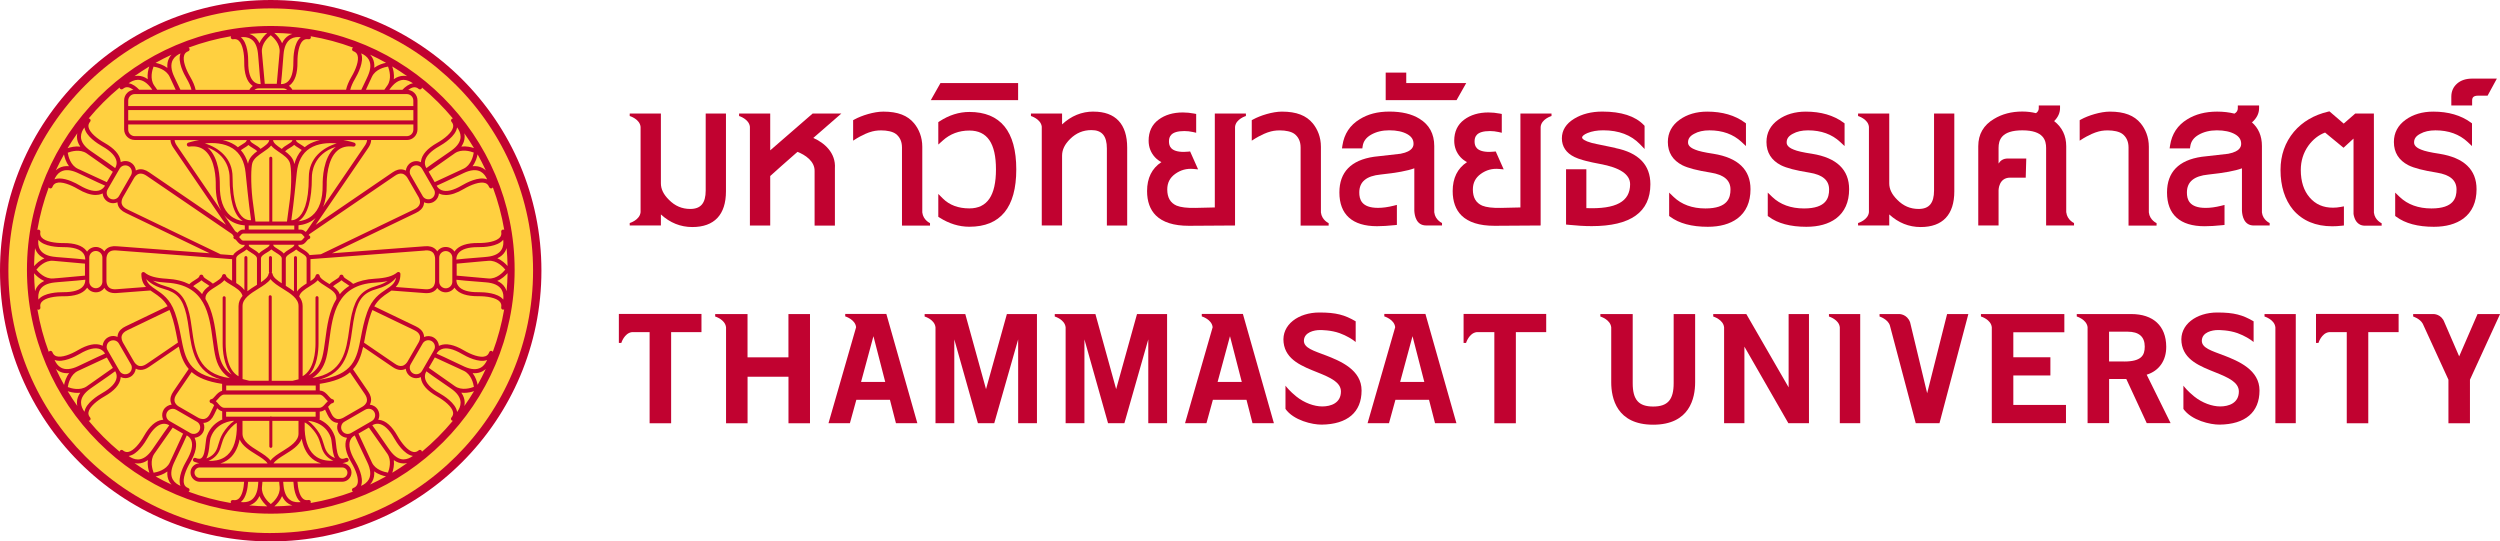 <?xml version="1.0" encoding="UTF-8"?><svg id="Layer_3" xmlns="http://www.w3.org/2000/svg" viewBox="0 0 598.24 129.56"><defs><style>.cls-1{fill:#c10230;}.cls-1,.cls-2{stroke-width:0px;}.cls-2{fill:#ffd040;}</style></defs><path class="cls-1" d="m168.87,27.16v18.43c0,3.01-1.17,4.41-3.69,4.41-1.98,0-3.65-.71-5.1-2.18-1.3-1.28-1.93-2.57-1.93-3.94v-16.71h-7.46v.59s2.42.72,2.6,2.6v20.41c-.18,1.89-2.6,2.6-2.6,2.6v.59h7.46v-2.65c2.18,2.01,4.71,3.02,7.52,3.02,5.27,0,8.05-2.96,8.05-8.55v-18.61h-4.86Z"/><path class="cls-1" d="m231.96,26.79c-2.46,0-4.87.76-7.14,2.25l-.29.19v5.36l1.07-.96c1.76-1.59,3.9-2.39,6.36-2.39,4.29,0,6.37,3.04,6.37,9.3s-2.08,9.33-6.37,9.33c-2.64,0-4.77-.8-6.34-2.37l-1.09-1.09v5.47l.3.19c2.27,1.45,4.67,2.19,7.13,2.19,7.45,0,11.23-4.62,11.23-13.72s-3.78-13.75-11.23-13.75Z"/><polygon class="cls-1" points="225.05 19.88 222.74 23.96 243.63 23.96 243.63 19.88 225.05 19.88"/><path class="cls-1" d="m261.67,26.7c-2.82,0-5.34,1.03-7.52,3.07v-2.6h-7.45v.59s2.37.71,2.59,2.55v23.65h4.86v-16.71c0-1.41.63-2.72,1.93-4,1.45-1.43,3.11-2.12,5.1-2.12,2.52,0,3.69,1.4,3.69,4.41v18.43h4.86v-18.65c0-5.64-2.79-8.61-8.05-8.61Z"/><path class="cls-1" d="m295.56,27.16h-4.86v22.48l-4.67.11c-1.98.04-3.49-.14-4.47-.54-1.5-.66-2.24-1.93-2.24-3.87,0-1.58.62-2.8,1.89-3.72,1.32-.95,2.75-1.34,4.4-1.19l1.09.1-1.91-4.29-.47.05c-.33.04-.67.06-1.02.06-3.2,0-3.57-1.43-3.57-2.51s.38-2.48,3.69-2.48c.67,0,1.36.08,2.04.23l.78.18v-4.5l-.52-.1c-.89-.17-1.79-.26-2.68-.26-2.31,0-4.26.58-5.79,1.72-1.59,1.18-2.39,2.87-2.39,5.03,0,1.53.51,2.86,1.51,3.96.47.5.99.89,1.55,1.17-2.28,1.5-3.43,3.82-3.43,6.93,0,2.49.71,4.45,2.11,5.84,1.66,1.64,4.3,2.47,7.85,2.47.1,0,.2,0,.3,0l10.79-.07v-23.6h0c.18-1.89,2.6-2.6,2.6-2.6v-.59h-2.6Z"/><polygon class="cls-1" points="336.51 19.88 336.51 17.38 331.59 17.38 331.59 23.96 348.55 23.96 350.86 19.88 336.51 19.88"/><path class="cls-1" d="m410.03,36.8h0c-2.14-.32-3.6-.65-4.38-.99-1.71-.65-1.71-1.47-1.71-1.74,0-.88.46-1.53,1.48-2.06.96-.54,2.18-.82,3.64-.82,3.12,0,5.7.93,7.67,2.76l1.07,1v-5.43l-.26-.19c-2.37-1.74-5.4-2.62-9.01-2.62-2.58,0-4.8.65-6.6,1.94-1.87,1.34-2.82,3.13-2.82,5.33,0,2.51,1.17,4.38,3.47,5.56,1.36.68,3.59,1.26,6.82,1.77,3.16.51,4.7,1.83,4.7,4.04,0,1.95-.62,4.53-6,4.53-3.14,0-5.69-.93-7.6-2.75l-1.08-1.04v5.59l.26.19c2.14,1.59,5.16,2.4,8.98,2.4,2.91,0,5.29-.66,7.08-1.97,2.09-1.57,3.15-3.94,3.15-7.02,0-4.68-2.98-7.53-8.86-8.48Z"/><path class="cls-1" d="m433.63,36.8h0c-2.14-.32-3.6-.65-4.38-.99-1.71-.65-1.71-1.47-1.71-1.74,0-.88.46-1.53,1.48-2.06.96-.54,2.18-.82,3.64-.82,3.12,0,5.7.93,7.67,2.76l1.07,1v-5.43l-.26-.19c-2.37-1.74-5.4-2.62-9.01-2.62-2.58,0-4.8.65-6.6,1.94-1.87,1.34-2.82,3.13-2.82,5.33,0,2.51,1.17,4.38,3.47,5.56,1.36.68,3.59,1.26,6.82,1.77,3.16.51,4.7,1.83,4.7,4.04,0,1.95-.62,4.53-6,4.53-3.14,0-5.69-.93-7.6-2.75l-1.08-1.04v5.59l.26.19c2.14,1.59,5.16,2.4,8.98,2.4,2.91,0,5.29-.66,7.08-1.97,2.09-1.57,3.15-3.94,3.15-7.02,0-4.68-2.98-7.53-8.86-8.48Z"/><path class="cls-1" d="m583.77,36.8h0c-2.14-.32-3.6-.65-4.38-.99-1.71-.65-1.71-1.47-1.71-1.74,0-.88.46-1.53,1.48-2.06.96-.54,2.18-.82,3.64-.82,3.12,0,5.7.93,7.67,2.76l1.07,1v-5.43l-.26-.19c-2.37-1.74-5.4-2.62-9.01-2.62-2.58,0-4.8.65-6.6,1.94-1.87,1.34-2.82,3.13-2.82,5.33,0,2.51,1.17,4.38,3.47,5.56,1.36.68,3.59,1.26,6.82,1.77,3.16.51,4.7,1.83,4.7,4.04,0,1.95-.62,4.53-6,4.53-3.14,0-5.69-.93-7.6-2.75l-1.08-1.04v5.59l.26.19c2.14,1.59,5.16,2.4,8.98,2.4,2.91,0,5.29-.66,7.08-1.97,2.09-1.57,3.15-3.94,3.15-7.02,0-4.68-2.98-7.53-8.86-8.48Z"/><path class="cls-1" d="m591.59,18.81c-1.48,0-2.69.39-3.59,1.17-.93.8-1.41,1.86-1.41,3.15v2.1h4.98v-1.14c0-.72.25-1.2,1.48-1.2h2.22l2.22-4.08h-5.9Z"/><path class="cls-1" d="m386.58,35.4c-4.64-.94-5.56-1.16-5.72-1.21-1.67-.46-2.27-.96-2.27-1.28,0-.34.47-.74,1.3-1.08,1.05-.43,2.31-.65,3.76-.65,3.71,0,6.66,1.12,8.79,3.33l1.1,1.14v-5.54l-.18-.19c-2.05-2.14-5.39-3.22-9.93-3.22-2.6,0-4.86.57-6.72,1.7-1.96,1.19-2.96,2.77-2.96,4.71s1.02,3.51,3.04,4.47c.49.24,1.14.48,1.94.71l.88.24c.91.23,1.97.46,3.21.69,4.82.87,7.26,2.5,7.26,4.86,0,4.18-3.39,6-10.47,5.72v-9.29h-4.86v13.22l.57.06c1.99.21,3.87.32,5.58.32,9.31,0,14.03-3.37,14.03-10.02,0-4.63-2.81-7.54-8.36-8.66Z"/><path class="cls-1" d="m194.63,33c3.6-3.14,6.7-5.83,6.7-5.83h-6.87l-10.15,8.81v-8.81h-7.45v.59s2.38.71,2.59,2.57v23.64h4.86v-11.85c1.14-1.05,3.72-3.32,6.52-5.78,1.76.67,4.23,2.23,4.1,4.71v12.93h4.86v-13.68c.26-3.77-2.57-6.15-5.16-7.28Z"/><path class="cls-1" d="m541.27,50.84v-15.9c0-2.41-.83-4.32-2.46-5.72l.1.05c1.12-.99,1.68-2.12,1.68-3.39v-.64h-5.09v.64c0,.58-.25.99-.8,1.31-1.24-.31-2.62-.48-4.15-.48-2.77,0-5.18.62-7.14,1.84-2.32,1.41-3.7,3.51-4.12,6.24l-.11.73h4.87l.08-.54c.17-1.16.83-2.05,1.99-2.72,1.23-.71,2.7-1.07,4.37-1.07,1.77,0,3.23.31,4.33.93.99.56,1.48,1.3,1.48,2.26,0,.45,0,1.84-3.1,2.42-2.09.25-4.2.49-6.34.72-5.51.8-8.3,3.67-8.3,8.54,0,5.29,3.11,8.08,9,8.08,1.23,0,2.65-.09,4.19-.25l.57-.06v-4.79l-.79.2c-1.35.34-2.6.51-3.72.51-4.03,0-4.49-2.11-4.49-3.69,0-2.55,1.68-3.95,5.14-4.29,3.79-.4,6.44-.89,8.03-1.49v10.18c.07,1.23.5,3.5,2.83,3.5h3.8v-.59s-1.63-.7-1.85-2.53Z"/><path class="cls-1" d="m462.81,27.16v18.43c0,3.01-1.17,4.41-3.69,4.41-1.98,0-3.65-.71-5.1-2.18-1.3-1.28-1.93-2.57-1.93-3.94v-16.71h-7.46v.59s2.42.72,2.6,2.6v20.41c-.18,1.89-2.6,2.6-2.6,2.6v.59h7.46v-2.65c2.18,2.01,4.71,3.02,7.52,3.02,5.27,0,8.05-2.96,8.05-8.55v-18.61h-4.86Z"/><path class="cls-1" d="m494.44,50.82v-15.82c0-2.51-.97-4.53-2.89-6.02.92-.92,1.41-1.96,1.41-3.11v-.64h-5.09v.64c0,.52-.22.91-.67,1.21-.99-.25-2.08-.39-3.27-.39-2.58,0-4.86.6-6.77,1.77-2.5,1.47-3.77,3.66-3.77,6.53v18.96h4.86v-8.41h0s0-3.03,2.77-3.03h3.73l.13-4.58h-4.4c-1.14,0-1.82.53-2.23,1.21v-3.73c0-1.81.59-4.22,5.69-4.22s5.69,2.41,5.69,4.22v18.55h6.68v-.59s-1.64-.71-1.85-2.55Z"/><path class="cls-1" d="m368.69,27.16h-4.86v22.48l-4.67.11c-1.98.04-3.49-.14-4.47-.54-1.5-.66-2.24-1.93-2.24-3.87,0-1.58.62-2.8,1.89-3.72,1.32-.95,2.75-1.34,4.4-1.19l1.09.1-1.91-4.29-.47.05c-.33.04-.67.06-1.02.06-3.2,0-3.57-1.43-3.57-2.51s.38-2.48,3.69-2.48c.67,0,1.36.08,2.04.23l.78.18v-4.5l-.52-.1c-.89-.17-1.79-.26-2.68-.26-2.31,0-4.26.58-5.79,1.72-1.59,1.18-2.39,2.87-2.39,5.03,0,1.53.51,2.86,1.51,3.96.47.5.99.89,1.55,1.17-2.28,1.5-3.43,3.82-3.43,6.93,0,2.49.71,4.45,2.11,5.84,1.66,1.64,4.3,2.47,7.85,2.47.1,0,.2,0,.3,0l10.79-.07v-23.6h0c.18-1.89,2.6-2.6,2.6-2.6v-.59h-2.6Z"/><path class="cls-1" d="m220.7,50.82v-15.69c0-2.34-.82-4.23-1.95-5.61-1.54-1.87-3.87-2.81-7.38-2.81-2.23,0-5.18.93-6.89,1.87l-.33.18v4.9c2.42-1.6,3.99-2.03,3.99-2.03h0c.81-.28,1.67-.43,2.71-.43,1.41,0,2.77.28,3.51.84.88.66,1.48,1.72,1.48,3.23v18.71h6.71v-.59s-1.64-.71-1.85-2.56Z"/><path class="cls-1" d="m316.09,50.82v-15.69c0-2.34-.82-4.23-1.95-5.61-1.54-1.87-3.87-2.81-7.38-2.81-2.23,0-5.18.93-6.89,1.87l-.33.18v4.9c2.42-1.6,3.99-2.03,3.99-2.03h0c.81-.28,1.67-.43,2.71-.43,1.41,0,2.77.28,3.51.84.88.66,1.48,1.72,1.48,3.23v18.71h6.71v-.59s-1.64-.71-1.85-2.56Z"/><path class="cls-1" d="m514.21,50.82v-15.69c0-2.34-.82-4.23-1.95-5.61-1.54-1.87-3.87-2.81-7.38-2.81-2.23,0-5.18.93-6.89,1.87l-.33.18v4.9c2.42-1.6,3.99-2.03,3.99-2.03h0c.81-.28,1.67-.43,2.71-.43,1.41,0,2.77.28,3.51.84.88.66,1.48,1.72,1.48,3.23v18.71h6.71v-.59s-1.64-.71-1.85-2.56Z"/><path class="cls-1" d="m343.21,50.84v-15.9c0-2.9-1.19-5.1-3.54-6.53-1.84-1.14-4.26-1.71-7.17-1.71s-5.18.62-7.14,1.84c-2.32,1.41-3.7,3.51-4.12,6.24l-.11.73h4.87l.08-.54c.17-1.16.83-2.05,1.99-2.72,1.23-.71,2.7-1.07,4.37-1.07,1.77,0,3.23.31,4.33.93.99.56,1.48,1.3,1.48,2.26,0,.45,0,1.84-3.1,2.42-2.09.25-4.2.49-6.34.72-5.51.8-8.3,3.67-8.3,8.54,0,5.29,3.11,8.08,9,8.08,1.23,0,2.65-.09,4.19-.25l.57-.06v-4.79l-.79.2c-1.35.34-2.6.51-3.72.51-4.03,0-4.49-2.11-4.49-3.69,0-2.55,1.68-3.95,5.14-4.29,3.79-.4,6.44-.89,8.03-1.49v10.18c.07,1.23.5,3.5,2.83,3.5h3.8v-.59s-1.63-.7-1.85-2.53Z"/><path class="cls-1" d="m568.07,50.88v-15.9.02s-.01-7.83-.01-7.83h-4.46l-2.76,2.41-3.41-2.93-.32.07c-3.4.8-6.16,2.42-8.19,4.82-2.12,2.54-3.2,5.61-3.2,9.13,0,3.89,1.01,7.1,3.02,9.55,2.25,2.61,5.4,3.93,9.36,3.93.7,0,1.45-.04,2.22-.13l.57-.06v-4.58l-.76.14c-.62.12-1.24.18-1.85.18-2.34,0-4.16-.79-5.58-2.43-1.42-1.64-2.13-3.85-2.13-6.59,0-2.18.62-4.15,1.84-5.85,1.09-1.48,2.42-2.53,3.97-3.11l4.42,3.64,2.39-2.2v7.16h0v10.89c.2,1.23.82,2.8,2.76,2.8h3.97v-.59s-1.63-.7-1.85-2.53Z"/><path class="cls-1" d="m148.09,75.12v4.36h0v2.58h.59s.7-2.34,2.53-2.58h4.24v21.8h5.15v-21.8h7.26v-4.36h-19.77Z"/><path class="cls-1" d="m188.67,75.16v10.34h-9.79v-10.34h-7.74s0,.58,0,.58c0,0,2.4.71,2.6,2.59v22.95h5.15v-11.13h9.79v11.13h5.15v-26.12h-5.15Z"/><path class="cls-1" d="m212.12,75.19l-.02-.07h-9.84v.59s2.42.72,2.6,2.6h0l-6.57,22.84-.03.12h5.12l1.54-5.6h8.04l1.42,5.53.02.07h5.12l-7.4-26.08Zm-6.07,16.2l2.96-10.94,2.82,10.94h-5.78Z"/><path class="cls-1" d="m240.94,75.16l-4.99,17.96-4.94-17.89-.02-.07h-9.73s0,.58,0,.58c0,0,2.41.71,2.6,2.59v22.94h4.5v-20.05l5.63,19.98.02.07h3.91l5.72-20.06v20.06h4.5v-26.12h-7.21Z"/><path class="cls-1" d="m400.5,75.16v16.54c0,3.96-1.42,5.58-4.9,5.58s-4.9-1.62-4.9-5.58v-16.54h-7.74s0,.58,0,.58c0,0,2.41.72,2.6,2.6v13.14c0,3.79,1.3,10.15,10.04,10.15s10.04-6.36,10.04-10.15v-16.33h-5.15Z"/><path class="cls-1" d="m428.01,75.16v17.53l-10.09-17.48-.03-.05h-7.92s0,.58,0,.58c0,0,2.42.72,2.6,2.6h0v22.93h4.86v-18.32l10.49,18.27.03.05h4.93v-26.12h-4.86Z"/><path class="cls-1" d="m481.78,96.91v-7.06h8.87v-4.36h-8.87v-5.98h12.21v-4.36h-19.96s0,.58,0,.58c0,0,2.42.72,2.6,2.6v22.93h17.75v-4.36h-12.6Z"/><path class="cls-1" d="m513.67,89.67c2.98-.9,4.74-3.41,4.7-6.74-.04-4.94-3.1-7.78-8.39-7.78h-13.02s0,.58,0,.58c0,0,2.36.71,2.59,2.55v22.98h5.15v-10.56h4.12l4.86,10.5.03.06h5.71l-5.73-11.6Zm-5.41-3.17h-3.57v-7.13h4.43c2.72,0,4.11,1.2,4.11,3.57,0,2.14-.84,3.57-4.97,3.57Z"/><path class="cls-1" d="m437.66,75.15v.59s2.42.72,2.6,2.6v22.93h4.88v-26.12h-7.48Z"/><path class="cls-1" d="m465.93,75.16l-4.77,18.94-4.08-16.97h0c-.72-1.98-2.56-1.98-2.56-1.98h-4.75v.59s1.97.61,2.47,2.13l6.17,23.33.02.07h5.68l6.88-26,.03-.12h-5.08Z"/><path class="cls-1" d="m541.89,75.15v.59s2.42.72,2.6,2.6v22.93h4.88v-26.12h-7.48Z"/><path class="cls-1" d="m272.08,75.16l-4.99,17.96-4.94-17.89-.02-.07h-9.73s0,.58,0,.58c0,0,2.41.71,2.6,2.59v22.94h4.5v-20.05l5.63,19.98.02.07h3.91l5.72-20.06v20.06h4.5v-26.12h-7.21Z"/><path class="cls-1" d="m297.44,75.19l-.02-.07h-9.84v.59s2.42.72,2.6,2.6h0l-6.57,22.84-.03.12h5.12l1.54-5.6h8.04l1.42,5.53.02.07h5.12l-7.4-26.08Zm-6.07,16.2l2.96-10.94,2.82,10.94h-5.78Z"/><path class="cls-1" d="m317.16,85.01c-2.71-1.05-5.21-1.72-5.14-3.53.08-1.99,2.48-2.5,3.83-2.5.37,0,2.64,0,4.71.74,1.67.6,3.15,1.52,3.85,2.12v-4.95c-2.62-1.53-4.65-2.11-8.7-2.11-4.98,0-9.06,2.9-8.55,7.19.5,4.22,4.53,5.7,8.21,7.18,2.96,1.19,5.51,2.33,5.51,4.53,0,2.77-2.4,3.58-4.47,3.58-1.91,0-4.3-.84-6.22-2.39-1.53-1.23-2.37-2.3-2.58-2.58v5.57c1.94,2.73,6.43,3.78,8.68,3.75,6.14-.08,9.53-2.96,9.53-8.16,0-4.93-4.96-7.02-8.66-8.45Z"/><path class="cls-1" d="m341.12,75.19l-.02-.07h-9.84v.59s2.42.72,2.6,2.6h0l-6.57,22.84-.03.12h5.12l1.54-5.6h8.04l1.42,5.53.02.07h5.12l-7.4-26.08Zm-6.07,16.2l2.96-10.94,2.82,10.94h-5.78Z"/><path class="cls-1" d="m350.23,75.12v4.36h0v2.58h.59s.7-2.34,2.53-2.58h4.24v21.8h5.15v-21.8h7.26v-4.36h-19.77Z"/><path class="cls-1" d="m554.21,75.12v4.36h0v2.58h.59s.7-2.34,2.53-2.58h4.24v21.8h5.15v-21.8h7.26v-4.36h-19.77Z"/><path class="cls-1" d="m592.86,75.16l-4.39,10.12-3.53-8.15c-.72-1.98-2.56-1.98-2.56-1.98h-4.92v.59s1.61.49,2.29,1.71l6.15,13.41v10.42h5.15v-10.42l7.2-15.7h-5.38Z"/><path class="cls-1" d="m532.03,85.01c-2.71-1.05-5.21-1.72-5.14-3.53.08-1.99,2.48-2.5,3.83-2.5.37,0,2.64,0,4.71.74,1.67.6,3.15,1.52,3.85,2.12v-4.95c-2.62-1.53-4.65-2.11-8.7-2.11-4.98,0-9.06,2.9-8.55,7.19.5,4.22,4.53,5.7,8.21,7.18,2.96,1.19,5.51,2.33,5.51,4.53,0,2.77-2.4,3.58-4.47,3.58-1.91,0-4.3-.84-6.22-2.39-1.53-1.23-2.37-2.3-2.58-2.58v5.57c1.94,2.73,6.43,3.78,8.68,3.75,6.14-.08,9.53-2.96,9.53-8.16,0-4.93-4.96-7.02-8.66-8.45Z"/><circle class="cls-2" cx="64.76" cy="64.78" r="63.78"/><rect class="cls-2" x="51.25" y="101.01" width="24.65" height="9.56"/><path class="cls-1" d="m123.15,64.57c0-32.18-26.18-58.35-58.35-58.35S6.45,32.4,6.45,64.57s26.18,58.35,58.35,58.35,58.35-26.18,58.35-58.35Zm-13.77,34.01s0-.06-.01-.09c-.36-2.02-3.11-3.77-4.27-4.43-2.05-1.16-3.23-2.42-3.4-3.64-.08-.6.08-1.09.26-1.42l.08-.14c.62.46,2.13,1.55,5.79,4.05,1.57,1.07,2.37,2.22,2.39,3.42.01.86-.38,1.64-.83,2.25Zm-21.59-2.56c-.15.7-.78,1.13-1.05,1.29l-4.57,2.64c-.27.15-.96.49-1.65.27-.51-.16-.95-.62-1.29-1.36l-.72-1.51s.07-.08.11-.12c.32-.37.62-.72.91-.75.24-.03.42-.24.42-.48s-.18-.45-.42-.48c-.29-.04-.59-.39-.91-.75-.49-.57-1.11-1.27-2.11-1.31v-1.61c3.48-.52,5.73-1.47,7.24-2.76h0s3.51,5.15,3.51,5.15c.46.66.64,1.26.53,1.79Zm.42,1.79c.14,0,.28.02.41.05.41.11.75.37.95.73.21.36.26.78.15,1.19-.11.41-.37.75-.73.96l-.3.18s-.04.02-.06.03l-4.64,2.68c-.75.43-1.71.18-2.15-.58-.21-.36-.26-.78-.15-1.19.11-.41.37-.75.73-.95l.22-.13s0,0,0,0l4.56-2.63s0,0,0,0l.21-.12c.24-.14.51-.21.78-.21Zm-10.33-1.21c-.44.51-.85.98-1.46.98h-22.74c-.61,0-1.02-.48-1.46-.98-.18-.21-.36-.42-.57-.6.2-.18.38-.39.57-.6.44-.51.85-.98,1.46-.98h22.74c.61,0,1.02.48,1.46.98.18.21.36.42.57.6-.2.18-.38.39-.57.6Zm-23.59,13.59c1.56-1.01,2.58-2.69,3.06-5.03.66,1.56,2.38,2.63,3.95,3.6,1.15.71,2.25,1.4,2.73,2.14h-11.27c.52-.16,1.04-.39,1.53-.71Zm-4.36.07c1.05-.44,2.2-1.27,2.75-2.87.1-.3.19-.6.28-.9.23-.77.47-1.58.97-2.4.75-1.24,1.92-2.47,2.73-2.9v1.66c-.16,3.21-1.14,5.41-2.89,6.54-1.2.77-2.6.95-3.84.89Zm11.87-2.33c-1.85-1.15-3.77-2.34-3.77-4.14v-3.08h6.42s0,6.1,0,6.1c0,.2.16.36.36.36s.36-.16.36-.36v-6.1h6.26c0,.45,0,1.34,0,3.08s-1.92,2.99-3.77,4.14c-1.18.73-2.31,1.43-2.93,2.29-.63-.86-1.76-1.56-2.93-2.29Zm6.38.82c1.62-1,3.41-2.11,4.01-3.76.46,2.41,1.49,4.16,3.09,5.19.49.32,1.01.55,1.53.71h-11.36c.48-.74,1.58-1.43,2.73-2.14Zm7.62.62c-1.76-1.13-2.73-3.33-2.89-6.52v-1.76c.81.33,2.1,1.65,2.9,2.98.5.83.74,1.63.97,2.41.09.3.18.6.28.9.55,1.59,1.69,2.42,2.73,2.86-1.27.08-2.75-.07-4-.88Zm-10.77-9.66c-.06-.04-.13-.07-.21-.07s-.15.03-.21.07h-10.5v-1.16h21.42v1.16h-10.51Zm-9.25,1h.25c-.96.64-2.05,1.89-2.71,2.99-.54.91-.8,1.75-1.04,2.57-.09.29-.17.58-.27.87-.52,1.52-1.66,2.23-2.63,2.57.49-.88.64-2.15.76-3.31.08-.68.15-1.33.28-1.7,1.33-3.74,5.11-3.98,5.37-3.99Zm26.11,11.15c.69,0,1.25.56,1.25,1.25s-.56,1.25-1.25,1.25h-34.1c-.69,0-1.25-.56-1.25-1.25s.56-1.25,1.25-1.25h34.1Zm-4.14-4.71c-.1-.29-.19-.58-.28-.87-.24-.82-.5-1.66-1.04-2.57-.66-1.1-1.75-2.35-2.71-2.99h.07c.25.01,4.04.25,5.37,3.99.13.37.2,1.02.28,1.7.12,1.12.26,2.34.71,3.21-.91-.37-1.93-1.08-2.4-2.47Zm-27.18-11.63c-.24.03-.42.24-.42.48s.18.45.42.48c.22.03.44.23.68.48l-.91,1.9c-.34.73-.77,1.19-1.29,1.35-.68.22-1.38-.12-1.65-.27l-4.35-2.51-.21-.12c-.27-.15-.91-.59-1.06-1.29-.12-.53.06-1.13.53-1.79l3.55-5.2c1.51,1.32,3.76,2.3,7.29,2.82v1.68c-.74.19-1.24.76-1.66,1.24-.32.37-.62.72-.91.75Zm-2.86,7.53c-.43.75-1.4,1.01-2.15.58l-4.64-2.68s-.01,0-.02-.01l-.34-.19c-.36-.21-.62-.55-.73-.95-.11-.41-.05-.83.15-1.19.29-.5.82-.79,1.36-.79.27,0,.54.07.78.21l4.57,2.64.21.12h0s.22.13.22.13c.75.43,1.01,1.4.58,2.15Zm-21.98-19.27c-.21-.36-.26-.78-.15-1.19.11-.41.37-.75.73-.95.24-.14.51-.21.78-.21.14,0,.28.02.41.05.41.11.75.37.95.73l2.89,5c.21.36.26.78.15,1.19-.11.41-.37.75-.73.95-.75.43-1.71.18-2.15-.58l-2.88-5Zm1.27,4.27l-5.4,3.81c-.13.09-.25.17-.38.26-.09.06-.17.12-.25.18l-.21.15c-1.61,1.12-3.75.48-4.54.17.13-.84.64-3.01,2.42-3.85l6.93-3.22,1.44,2.49Zm2.42-6.1c-.15-.27-.49-.96-.27-1.65.16-.51.62-.95,1.36-1.29l10.05-4.83c.13.28.25.57.36.89.73,2.04,1.09,3.95,1.45,5.81.07.37.14.73.21,1.09l-7.45,5.08c-.66.46-1.26.64-1.79.52-.7-.15-1.13-.78-1.29-1.06l-2.64-4.56Zm12.41-7.21c-1.14-3.2-3.01-4.45-4.52-5.45-1.11-.74-1.98-1.33-2.32-2.5.22.25,1.49,1.59,4.16,2.33,3.26.91,4.54,2.35,5.45,6.16.26,1.1.43,2.31.61,3.59.67,4.84,1.42,10.22,7.74,11.97-7.91-1.28-8.64-5.01-9.62-10.15-.35-1.8-.74-3.84-1.49-5.95Zm-6.87-6.07h0s-7.09.54-7.09.54c-.81.07-1.41-.08-1.81-.44-.53-.49-.59-1.26-.59-1.57v-5.26c0-.31.06-1.08.59-1.57.33-.3.81-.46,1.43-.46.12,0,.25,0,.39.02l24.66,1.86h.01s2.65.21,2.65.21h-.01s.35.02.35.02v5.17c-.71-.42-1.37-.85-1.43-1.21-.04-.23-.24-.4-.48-.4s-.44.17-.48.4c-.11.6-1.06,1.19-1.98,1.76-.08.05-.15.1-.23.14-.35-.33-.79-.6-1.18-.84-.49-.3-1.05-.65-1.1-.92-.04-.23-.24-.4-.48-.4s-.44.17-.48.4c-.05.28-.6.62-1.1.92-.44.27-.93.58-1.3.97-1.43-.72-3.19-1.19-5.39-1.31-2.63-.15-4.22-.59-5.29-1.49-.14-.12-.35-.15-.51-.07-.17.08-.28.25-.28.44,0,1.44.45,2.37,1.1,3.09Zm-9.22-23.32l2.89-5c.21-.36.55-.62.95-.73.14-.04.28-.05.41-.05.27,0,.54.07.78.21.36.21.62.55.73.96s.05.83-.15,1.19l-2.88,5c-.43.75-1.4,1.01-2.15.58-.75-.43-1.01-1.4-.58-2.15Zm-6.17-4.53c-.14-.07-.28-.13-.42-.2-.1-.05-.19-.08-.29-.12l-.23-.11c-1.78-.84-2.29-3.01-2.42-3.85.79-.3,2.92-.95,4.54.17l6.25,4.39-1.44,2.49-5.99-2.77Zm9.86,6.37l2.63-4.56c.15-.27.59-.91,1.29-1.06.1-.02.21-.03.32-.03.45,0,.94.19,1.47.56l20.43,13.94.35.51h0c-.04.07-.07.15-.07.23,0,.24.18.45.42.48.1.01.29.25.43.42.32.39.75.92,1.48.92h.39c-.02.06-.04.11-.05.16-.05.26-.63.61-1.09.89-.61.37-1.31.8-1.66,1.42l-2.97-.22-22.29-10.72c-.73-.34-1.19-.77-1.35-1.29-.22-.69.12-1.38.27-1.65Zm67.91-24.68c.87,0,1.57.71,1.57,1.57v1.3H30.68v-1.3c0-.87.71-1.57,1.57-1.57h65.09Zm-36.46-.97c.28-.25.64-.4,1.04-.4h5.77c.4,0,.76.15,1.04.4h-7.85Zm38.04,4.8v2.47H30.68v-2.47h68.24Zm0,3.44v1.23c0,.87-.71,1.57-1.57,1.57H32.25c-.87,0-1.57-.71-1.57-1.57v-1.23h68.24Zm-21.71,14.47c.04,3.47-.82,5.95-2.55,7.38-1.04.86-2.25,1.21-3.27,1.33.1-.06.21-.13.31-.21,1.94-1.46,2.93-4.94,2.93-10.35,0-.98.3-5.54,5.74-7.27-.11.08-.22.17-.32.26-2.7,2.39-2.86,7.39-2.84,8.86Zm26.65,1.1c.21.36.26.78.15,1.19s-.37.75-.73.95c-.36.21-.78.26-1.19.15-.41-.11-.75-.37-.95-.73l-.12-.22s0,0,0,0l-1.32-2.28-1.44-2.5c-.21-.36-.26-.78-.15-1.19.11-.41.37-.75.73-.95.25-.14.52-.21.78-.21.54,0,1.07.28,1.36.79l2.88,5Zm-1.27-4.27l5.4-3.81c.13-.09.25-.17.38-.26.09-.06.16-.12.25-.18l.21-.15c1.61-1.12,3.75-.48,4.54-.17-.13.84-.65,3.01-2.42,3.85l-6.93,3.22-1.44-2.49Zm-2.8,5.44l.38.66c.15.27.49.96.27,1.65-.16.51-.62.95-1.36,1.29l-22.29,10.72-2.7.2h0c-.35-.62-1.06-1.05-1.66-1.42-.39-.23-.85-.52-1.02-.75v-.29h.51c.73,0,1.16-.53,1.48-.92.14-.17.33-.4.43-.42.24-.03.42-.24.42-.48s-.17-.43-.4-.47l.18-.26,20.43-13.94c.66-.47,1.26-.64,1.79-.53.7.16,1.14.79,1.29,1.06l2.25,3.9Zm1.93,13.41c.8-.07,1.41.08,1.81.44.53.49.59,1.26.59,1.57v5.26c0,.31-.06,1.08-.59,1.57-.4.36-1.01.51-1.82.44l-7.01-.53c.67-.72,1.12-1.65,1.12-3.11,0-.19-.11-.36-.28-.44-.17-.08-.37-.05-.51.07-1.07.89-2.66,1.34-5.29,1.49-2.12.12-3.83.56-5.23,1.24-.36-.35-.81-.64-1.22-.89-.49-.3-1.05-.65-1.1-.92-.04-.23-.24-.4-.48-.4s-.44.17-.48.4c-.05.28-.6.62-1.1.92-.43.27-.91.57-1.27.95-.13-.08-.27-.17-.4-.25-.92-.57-1.87-1.16-1.97-1.76-.04-.23-.24-.4-.48-.4s-.44.17-.48.4c-.08.44-.6.87-1.23,1.29v-5.26l7.31-.55h0s20.09-1.51,20.09-1.51Zm-43.67,10.86c-.59.7-.97,1.5-.97,2.46v16.79c-2.76-1.53-3.08-5.94-3.08-7.85v-10.94c0-.2-.16-.36-.36-.36s-.36.16-.36.36v10.94c0,1.71.25,5.3,2.15,7.43-1.21-.79-2.29-2.04-2.85-4.13-.32-1.2-.51-2.66-.72-4.21-.43-3.24-.92-6.89-2.69-9.73v-.27c0-1.16,1.28-1.95,2.53-2.72.78-.48,1.53-.95,1.98-1.51.4.4.98.75,1.62,1.13,1.16.69,2.46,1.47,2.74,2.63Zm15.57-36.09c-.25.16-.48.34-.71.52-.3-.24-.64-.45-.95-.64-.47-.28-1.04-.63-1.09-.89-.01-.06-.03-.11-.06-.15h5.72c-1.02.22-2.01.58-2.92,1.16Zm6.96-.38c-3.35,1-6.68,3.54-6.68,8.07,0,6.41-1.42,8.85-2.62,9.76-.62.47-1.2.56-1.57.56.19-1.22.59-4.2,1.31-11.37.27-2.72,1.32-4.68,3.11-5.83,1.91-1.23,4.39-1.38,6.44-1.19Zm-9.12,1.09c.26.16.52.32.75.48-.82.9-1.41,2.03-1.78,3.37-.04-.23-.09-.43-.14-.59-.34-1.04-1.18-1.81-2.07-2.47.27-.28.69-.54,1.11-.79.4-.24.78-.47,1.07-.74.29.27.67.5,1.07.74Zm-1.54-1.72c-.05.26-.63.61-1.09.89-.48.29-1.02.62-1.4,1.06-.03-.02-.06-.04-.09-.06-.95-.65-1.85-1.26-1.97-1.93,0-.04-.03-.08-.04-.12h4.66s-.05.1-.06.15Zm-3.14,2.69c1.1.75,2.23,1.52,2.59,2.6.36,1.1.45,5.02.02,8.62l-.72,5.42h-3.51v-15.16c0-.2-.16-.36-.36-.36s-.36.16-.36.36v15.16h-3.31l-.72-5.43c-.42-3.81-.35-7.6-.02-8.61.35-1.08,1.49-1.85,2.59-2.6.74-.5,1.44-.98,1.9-1.55.46.57,1.17,1.06,1.9,1.56Zm-2.38-2.73c-.12.66-1.02,1.27-1.97,1.92-.03.02-.05.04-.08.05-.38-.41-.89-.73-1.35-1-.47-.28-1.04-.63-1.09-.89-.01-.07-.05-.13-.09-.19h4.61s-.04.07-.04.12Zm-3.89,1.79c.39.23.78.47,1.05.73-.9.66-1.75,1.44-2.09,2.5-.04.14-.08.31-.12.51-.36-1.29-.94-2.37-1.72-3.25.23-.17.49-.33.75-.49.4-.24.78-.47,1.07-.74.29.27.67.5,1.07.74Zm-1.54-1.72c-.05.26-.63.61-1.09.89-.31.19-.64.39-.95.63-.24-.2-.48-.39-.75-.56-.9-.58-1.9-.94-2.91-1.16h5.79c-.04.06-.07.12-.09.19Zm-3.31,1.78c1.79,1.15,2.84,3.12,3.11,5.83.72,7.13,1.12,10.11,1.31,11.35-.29.04-1.02.06-1.81-.54-1.19-.91-2.62-3.35-2.62-9.76,0-4.51-3.3-7.05-6.63-8.06,2.08-.21,4.65-.1,6.63,1.18Zm3.88,18.47s.04,0,.05,0h1.1s0,0,0,0h8.39s0,0,0,0h1.1c.08,0,.16,0,.24,0,0,0,0,0,0,0v.96h-10.91v-.97Zm12.39,1.93c.25,0,.45.21.73.56.08.09.16.19.24.28-.09.09-.17.19-.24.28-.28.35-.48.56-.73.56h-13.74c-.25,0-.45-.21-.73-.56-.08-.09-.16-.19-.24-.29.09-.09.17-.19.24-.28.28-.35.48-.56.73-.56h13.74Zm4.1,11.16c.46.54,1.19.99,1.94,1.46,1.24.77,2.53,1.57,2.53,2.72v.31c-1.75,2.84-2.24,6.47-2.66,9.7-.21,1.55-.4,3.01-.72,4.21-.62,2.35-1.9,3.63-3.29,4.4,2.12-2.09,2.39-5.91,2.39-7.69v-10.94c0-.2-.16-.36-.36-.36s-.36.16-.36.36v10.94c0,1.91-.32,6.33-3.08,7.85,0-3.88,0-13.82,0-16.79,0-.88-.32-1.63-.82-2.28.2-1,1.36-1.72,2.49-2.43.75-.47,1.48-.92,1.94-1.46Zm3.67,1.44c.27-.24.62-.46.96-.68.39-.24.78-.48,1.06-.76.29.28.67.51,1.06.76.29.18.58.37.83.57-.91.57-1.67,1.24-2.3,2.01-.27-.77-.9-1.37-1.62-1.9Zm-6.34-.66c-.86.54-1.76,1.13-2.29,1.92v-8.11c0-.2-.16-.36-.36-.36s-.36.16-.36.36v8.08c-.61-.48-1.29-.92-1.96-1.33v-6.55c0-.56.72-.99,1.42-1.41.4-.24.78-.47,1.07-.74.29.27.67.5,1.07.74.7.42,1.42.86,1.42,1.41v5.99Zm-8.7,2.81c-.2,0-.36.16-.36.36v20.1h-4.64c-.15-.04-.31-.08-.49-.12-.35-.08-.74-.17-1.13-.28v-17.48c0-1.8,1.92-2.99,3.77-4.14,1.18-.73,2.31-1.43,2.93-2.29.63.86,1.76,1.56,2.93,2.29,1.85,1.15,3.77,2.34,3.77,4.14,0,3.19,0,14.4,0,17.54-.32.08-.64.16-.93.23-.17.04-.33.08-.49.12h-5v-20.1c0-.2-.16-.36-.36-.36Zm1.34-10.21c.7.42,1.42.86,1.42,1.41v5.94c-1.12-.72-2.06-1.43-2.2-2.23-.02-.12-.09-.23-.19-.3.03-.05.05-.11.05-.18v-3.44c0-.2-.16-.36-.36-.36s-.36.16-.36.36v3.44c0,.07.03.14.07.2-.08.07-.14.17-.16.28-.12.71-.87,1.34-1.82,1.98v-5.7c0-.56.72-.99,1.42-1.41.4-.24.78-.47,1.07-.74.29.27.67.5,1.07.74Zm-.65-1.88h5.1c-.02.06-.04.11-.05.16-.05.26-.63.61-1.09.89-.48.29-1.02.62-1.4,1.06-.38-.44-.92-.77-1.4-1.06-.47-.28-1.04-.63-1.09-.89-.01-.06-.03-.11-.06-.16Zm-.89.16c-.05.26-.63.61-1.09.89-.48.29-1.02.62-1.4,1.06-.38-.44-.92-.77-1.4-1.06-.39-.23-.85-.52-1.02-.75v-.29h4.98s-.05.1-.06.16Zm-4.39,1.72c.7.42,1.42.86,1.42,1.41v6.31c-.06.04-.12.07-.18.11-.71.44-1.45.9-2.11,1.42v-8.05c0-.2-.16-.36-.36-.36s-.36.16-.36.36v7.78c-.49-.69-1.23-1.22-1.96-1.69v-5.89c0-.56.72-.99,1.42-1.41.4-.24.78-.47,1.07-.74.29.27.67.5,1.07.74Zm-11.7,9.95c-.6-.72-1.31-1.36-2.15-1.91.26-.23.6-.44.93-.65.39-.24.78-.48,1.06-.76.29.28.67.51,1.06.76.3.19.6.38.84.58-.77.54-1.46,1.17-1.75,1.98Zm2.54,11c.21,1.58.41,3.07.74,4.33.65,2.45,1.95,3.89,3.36,4.77-7.59-1.04-8.35-6.47-9.08-11.74-.18-1.3-.35-2.52-.62-3.66-.96-4.03-2.47-5.72-5.96-6.69-1.21-.34-2.11-.81-2.73-1.22,1.07.28,2.21.4,3.28.46,9.25.52,10.18,7.55,11.01,13.76Zm3.22,10.87h21.42v1.16h-21.42v-1.16Zm20.63-1.81c1.39-.89,2.66-2.31,3.3-4.73.33-1.26.53-2.75.74-4.33.82-6.21,1.76-13.24,11.01-13.76.96-.05,1.99-.15,2.96-.38-.62.39-1.48.83-2.61,1.15-3.49.97-4.99,2.66-5.96,6.69-.27,1.14-.44,2.36-.62,3.66-.72,5.21-1.47,10.58-8.82,11.7Zm-1.42-35.13l-.24.17c-.28-.29-.65-.55-1.16-.55h-.51v-1.02c1.17-.13,2.6-.52,3.85-1.55.09-.08.17-.17.26-.25l-2.19,3.2Zm7.35-19.23c.99-.88,2.29-1.22,3.86-1.01.24.03.48-.13.54-.37.06-.24-.08-.49-.32-.57-.11-.04-1.13-.37-2.6-.62h5.67c-.03.42-.21.88-.56,1.37l-9.98,14.63c.6-1.44.9-3.21.88-5.3-.02-1.37.12-6.01,2.51-8.13Zm-33.05-2.57c-1.47.25-2.49.59-2.6.62-.24.08-.37.33-.32.57.06.24.29.4.54.37,1.57-.21,2.86.13,3.86,1.01,2.39,2.12,2.53,6.76,2.51,8.13-.03,2.58.43,4.66,1.34,6.24l-10.63-15.58c-.34-.49-.53-.94-.56-1.36h5.86Zm4.96,10.71c.02-1.47-.14-6.47-2.84-8.86-.04-.04-.09-.07-.14-.11,5.03,1.83,5.32,6.18,5.32,7.13,0,5.41.98,8.89,2.93,10.35.08.06.17.12.25.17-.94-.15-2.02-.51-2.96-1.28-1.74-1.43-2.6-3.92-2.56-7.39Zm1.94,8.14c1.32,1.09,2.83,1.47,4.04,1.57v1h-.39c-.64,0-1.05.4-1.35.76h0s-.56-.38-.56-.38l-2.67-3.9h0c.28.35.58.67.92.96Zm21.71,38.52c6.6-1.65,7.36-7.13,8.04-12.05.18-1.28.35-2.48.61-3.59.91-3.82,2.18-5.26,5.45-6.16,2.89-.8,4.14-2.31,4.19-2.37.03-.04.05-.07.06-.12.06-.03.12-.05.17-.08-.29,1.34-1.2,1.95-2.39,2.74-1.51,1-3.38,2.25-4.52,5.46-.75,2.11-1.14,4.15-1.49,5.95-1.01,5.25-1.74,9.03-10.13,10.23Zm11.08-10.05c.36-1.85.72-3.77,1.45-5.81.11-.3.22-.58.34-.84l9.98,4.8c.73.34,1.19.77,1.35,1.29.22.69-.12,1.38-.27,1.65l-2.64,4.57c-.16.27-.59.9-1.29,1.05-.53.12-1.13-.06-1.79-.53l-7.35-5.02h0c.08-.38.15-.76.23-1.16Zm10.93,6.35l.12-.21s0,0,0,0l1.32-2.28,1.44-2.5c.43-.75,1.4-1.01,2.15-.58.75.43,1.01,1.4.58,2.15l-2.89,5c-.21.36-.55.62-.95.73-.41.11-.83.05-1.19-.15-.75-.43-1.01-1.4-.58-2.15Zm11.79,1.11c.13.06.27.13.41.2.08.04.15.06.23.1l.29.13c1.78.84,2.29,3.01,2.42,3.85-.79.3-2.92.95-4.54-.17l-6.25-4.39,1.44-2.49,6.01,2.77Zm1.06,8.86c.06-.28.09-.57.09-.87-.01-.81-.29-1.58-.81-2.32.23.03.46.04.68.04.94,0,1.8-.22,2.37-.41-.73,1.22-1.51,2.41-2.33,3.57Zm3.19-5.07c-.14-.72-.47-1.84-1.2-2.81.15.01.31.03.46.03.72,0,1.37-.16,1.95-.49.28-.15.52-.34.74-.54-.6,1.3-1.25,2.57-1.95,3.81Zm.73-4.11c-.97.54-2.26.47-3.82-.21l-.77-.36c-3.67-1.76-5.28-2.48-5.96-2.78v-.02c.19-.33.54-.79,1.17-1.05,1.14-.47,2.82-.08,4.87,1.12,1.15.68,4.04,2.18,5.97,1.49.03,0,.06-.02.08-.03-.3.69-.78,1.43-1.53,1.85Zm2.91-3.77c-.06-.11-.17-.21-.31-.24-.24-.06-.48.08-.56.31-.18.5-.48.81-.92.97-1.26.45-3.49-.43-5.15-1.41-2.34-1.38-4.27-1.78-5.73-1.18-.08.03-.16.07-.24.11-.06-.81-.51-1.57-1.26-2.01-.73-.42-1.58-.43-2.29-.12,0-.22-.04-.45-.11-.68-.25-.78-.88-1.41-1.86-1.87l-9.95-4.78c.98-1.68,2.23-2.52,3.36-3.27.26-.17.51-.34.75-.51l7.97.6c.16.01.32.02.47.02.87,0,1.56-.24,2.08-.71.18-.16.32-.35.43-.53.46.63,1.2,1.04,2.04,1.04s1.64-.44,2.1-1.12c.05.07.09.14.15.21.96,1.25,2.83,1.86,5.55,1.84,1.95-.02,4.3.33,5.17,1.35.3.36.4.78.31,1.3-.04.24.1.48.33.55.05.01.1.02.14.02.09,0,.17-.03.24-.07-.6,3.51-1.51,6.9-2.72,10.16Zm-12.84-16.79v-5.77c0-.87.71-1.57,1.57-1.57s1.57.71,1.57,1.57v5.77c0,.87-.71,1.57-1.57,1.57s-1.57-.71-1.57-1.57Zm11.5-5.97l-.82.08c-4.07.31-5.83.49-6.57.58v-.16c.01-.38.11-.88.48-1.36.74-.95,2.34-1.45,4.62-1.45.05,0,.09,0,.14,0,1.32.02,4.59-.13,5.91-1.7.02-.02.04-.04.06-.07.09.75.04,1.63-.4,2.36-.57.96-1.73,1.54-3.42,1.72Zm4.31,3.07c-.53.66-2.06,2.28-4.02,2.12l-7.61-.68v-2.87l6.6-.6c.15-.01.29-.02.45-.03.1,0,.2-.02.3-.03l.27-.02c1.95-.17,3.49,1.46,4.02,2.12Zm-4.66,3.04c1.89.14,3.16.74,3.78,1.76.44.74.49,1.61.4,2.37-.02-.02-.04-.05-.06-.07-1.28-1.51-4.36-1.7-5.77-1.7-.05,0-.1,0-.14,0-2.38.03-4.01-.48-4.76-1.45-.37-.47-.47-.98-.48-1.36v-.16c.77.09,2.62.28,7.04.61Zm4.98,2.12c-.09-.29-.21-.57-.37-.85-.41-.7-1.04-1.23-1.87-1.61,1.13-.48,1.98-1.3,2.47-1.86-.02,1.45-.1,2.89-.23,4.32Zm0-10.32c.13,1.42.2,2.85.23,4.3-.48-.55-1.33-1.37-2.45-1.85.82-.38,1.44-.91,1.85-1.6.16-.28.28-.56.37-.85Zm-4.16-14.59c.08.23.32.36.56.31.14-.03.24-.12.31-.24,1.21,3.26,2.13,6.66,2.72,10.16-.11-.07-.25-.09-.39-.05-.23.07-.38.31-.33.55.09.52,0,.94-.31,1.3-.86,1.02-3.22,1.38-5.17,1.35-2.71-.03-4.59.6-5.55,1.84-.06.07-.1.14-.15.22-.46-.67-1.23-1.11-2.1-1.11s-1.58.41-2.04,1.05c-.12-.19-.25-.37-.43-.53-.61-.56-1.46-.79-2.54-.69l-22.2,1.68,20.06-9.65c.99-.46,1.62-1.09,1.86-1.87.07-.23.1-.46.11-.68.12.05.24.1.37.14.22.06.44.09.66.09.44,0,.87-.11,1.26-.34.59-.34,1-.89,1.18-1.54.04-.16.07-.32.08-.47.08.04.15.08.23.11.44.18.92.27,1.44.27,1.21,0,2.64-.48,4.28-1.45,1.66-.98,3.89-1.86,5.15-1.41.44.16.74.48.92.97Zm-.59-1.88c-1.93-.7-4.82.81-5.97,1.49-2.03,1.2-3.71,1.59-4.85,1.12-.64-.26-.99-.73-1.17-1.06h0c.71-.32,2.41-1.08,6.4-3,1.71-.82,3.11-.94,4.15-.36.75.42,1.23,1.15,1.53,1.85-.03-.01-.05-.02-.08-.03Zm-.24-2.12c-.22-.2-.46-.39-.74-.54-.71-.4-1.52-.54-2.42-.46.73-.97,1.06-2.1,1.21-2.83.7,1.25,1.35,2.52,1.96,3.83Zm-5.14-8.88c.82,1.15,1.59,2.34,2.32,3.55-.7-.24-1.83-.51-3.03-.37.52-.73.79-1.51.8-2.31,0-.3-.03-.59-.09-.87Zm-1.71-1.39c.45.61.84,1.39.83,2.25-.02,1.12-.73,2.2-2.11,3.21l-.66.47c-3.38,2.31-4.81,3.34-5.41,3.79l-.09-.15c-.18-.33-.34-.81-.26-1.4.16-1.23,1.34-2.49,3.4-3.66,1.16-.66,3.91-2.41,4.27-4.43,0-.03.01-.06.01-.09Zm-9.2-9.22c.19.16.46.15.64-.01.09-.09.14-.2.15-.32,2.69,2.23,5.16,4.71,7.4,7.4-.12,0-.23.06-.32.15-.17.18-.17.45-.01.64.34.4.46.82.38,1.28-.24,1.32-2.12,2.81-3.8,3.76-2.37,1.34-3.68,2.81-3.88,4.37-.01.09-.02.18-.02.26-.73-.35-1.62-.35-2.37.09-.73.42-1.16,1.15-1.25,1.93-.19-.1-.4-.19-.64-.24-.81-.18-1.66.05-2.55.67l-18.38,12.55,12.55-18.38c.47-.66.71-1.31.73-1.92h8.54c1.4,0,2.54-1.14,2.54-2.54v-6.94c0-1.4-1.14-2.54-2.54-2.54.11,0,.22.02.32.03.41-.32.83-.55,1.23-.62.46-.08.88.04,1.28.38Zm-1.45-1.33c-.89.16-1.73.79-2.45,1.54h-3.13c1.07-1.56,2.22-2.36,3.41-2.38.85,0,1.64.38,2.25.83-.03,0-.06,0-.09.01Zm-1.3-1.72c-.27-.06-.54-.09-.83-.09-.02,0-.03,0-.05,0-.81.01-1.59.29-2.33.81.15-1.21-.13-2.35-.37-3.05,1.22.73,2.41,1.51,3.57,2.33Zm-4.76,2.24l-.71,1.01h-4.41l1.02-2.21c.06-.13.13-.26.19-.4.04-.09.08-.18.12-.27l.12-.25c.84-1.78,3.01-2.29,3.85-2.42.3.79.95,2.92-.17,4.54Zm-.31-5.44c-.72.14-1.84.47-2.81,1.19.08-.89-.07-1.7-.46-2.4-.15-.28-.34-.52-.54-.74,1.3.6,2.57,1.25,3.81,1.95Zm-4.11-.73c.55.98.47,2.26-.21,3.82l-.35.77c-.49,1.02-.89,1.87-1.24,2.6h-2.65c.2-.79.58-1.69,1.16-2.66.68-1.15,2.18-4.04,1.49-5.97-.01-.03-.02-.06-.03-.09.69.3,1.42.78,1.84,1.53Zm-15.73-4.6c.36-.3.78-.4,1.3-.31.24.04.47-.1.55-.33.04-.13.02-.27-.05-.39,3.51.6,6.9,1.51,10.16,2.72-.11.07-.2.17-.23.31-.05.24.08.48.31.56.5.18.81.48.97.92.45,1.26-.43,3.49-1.41,5.15-.68,1.16-1.12,2.21-1.32,3.15h-12.85c-.2-.37-.48-.69-.83-.93.07-.05.14-.09.21-.15,1.25-.96,1.87-2.83,1.84-5.55-.02-1.93.33-4.3,1.35-5.17Zm-.56-.79s-.05.04-.07.06c-1.57,1.32-1.71,4.58-1.7,5.91.02,2.36-.48,4.01-1.45,4.76-.48.37-.98.47-1.36.48h-.16c.09-.77.28-2.62.61-7.04.14-1.89.74-3.16,1.76-3.78.74-.44,1.62-.49,2.36-.4Zm-2.01-.8c-.29.09-.57.21-.85.37-.7.41-1.23,1.04-1.61,1.87-.48-1.13-1.3-1.98-1.86-2.47,1.45.02,2.89.1,4.32.23Zm-5.17.32c.66.53,2.28,2.06,2.12,4.02l-.68,7.61h-2.87l-.6-6.58c-.01-.15-.02-.3-.04-.46,0-.11-.02-.2-.03-.31l-.02-.26c-.16-1.96,1.46-3.49,2.12-4.02Zm-.85-.55c-.55.48-1.37,1.33-1.85,2.45-.38-.81-.91-1.44-1.6-1.85-.28-.16-.56-.28-.85-.37,1.42-.13,2.85-.2,4.3-.23Zm-3.94,1.43c.96.57,1.53,1.72,1.72,3.41l.08.85c.31,4.06.49,5.81.58,6.55h-.16c-.37-.01-.88-.11-1.35-.47-.98-.75-1.49-2.4-1.47-4.77.01-1.34-.13-4.59-1.7-5.91-.02-.02-.05-.04-.07-.06.75-.09,1.63-.04,2.36.4Zm-15.92,3.87c.16-.44.48-.74.97-.92.23-.08.36-.32.31-.56-.03-.14-.12-.24-.23-.31,3.26-1.21,6.66-2.13,10.16-2.72-.07.11-.09.25-.05.39.07.23.3.38.55.33.52-.09.94,0,1.3.31,1.02.87,1.37,3.24,1.35,5.17-.02,2.72.6,4.59,1.84,5.55.07.06.14.1.22.15-.34.24-.63.55-.82.93h-12.87c-.2-.95-.64-2-1.32-3.15-.98-1.66-1.86-3.89-1.41-5.15Zm-.88-.41s-.02.05-.03.08c-.7,1.93.81,4.82,1.49,5.97.58.98.96,1.87,1.16,2.66h-2.65c-.39-.82-.86-1.82-1.44-3.03-.82-1.71-.94-3.11-.36-4.15.42-.75,1.15-1.23,1.85-1.53Zm-2.15.32c-.2.22-.39.46-.54.74-.4.71-.54,1.52-.46,2.42-.97-.73-2.1-1.06-2.83-1.21,1.25-.7,2.52-1.35,3.83-1.95Zm-4.31,2.85c.84.13,3.01.65,3.85,2.42l1.45,3.12h-4.42l-.12-.16c-.08-.12-.17-.25-.26-.38-.06-.09-.12-.16-.18-.24l-.15-.22c-1.12-1.61-.48-3.75-.17-4.54Zm-1.02-.03c-.24.7-.51,1.83-.37,3.03-.73-.52-1.5-.79-2.31-.8-.3,0-.59.02-.86.08,1.15-.81,2.33-1.58,3.54-2.31Zm-2.73,3.19s.02,0,.04,0c1.12.01,2.2.73,3.22,2.11l.19.27h-3.12c-.72-.75-1.56-1.38-2.45-1.54-.03,0-.06-.01-.09-.01.6-.44,1.36-.83,2.21-.83Zm-11.45,9.39c-.09-.09-.2-.14-.32-.15,2.23-2.69,4.71-5.17,7.4-7.4,0,.12.06.23.15.32.18.17.45.17.64.01.4-.34.82-.47,1.28-.38.4.07.81.3,1.23.62.11-.01.21-.03.32-.03-1.4,0-2.54,1.14-2.54,2.54v6.94c0,1.4,1.14,2.54,2.54,2.54h8.55c.02.61.27,1.25.73,1.91l12.55,18.38-18.38-12.55c-.89-.63-1.75-.85-2.55-.68-.24.05-.45.14-.64.24-.01-.13-.03-.26-.06-.38-.18-.66-.59-1.2-1.18-1.54-.76-.44-1.64-.44-2.38-.08,0-.08-.01-.17-.02-.26-.21-1.56-1.51-3.03-3.88-4.37-1.68-.95-3.56-2.44-3.8-3.76-.08-.46.04-.88.38-1.28.16-.19.15-.46-.01-.64Zm-1.33,2.01s0,.06.01.09c.36,2.02,3.11,3.77,4.27,4.43,2.05,1.16,3.23,2.42,3.4,3.64.08.59-.08,1.08-.26,1.42l-.08.14c-.62-.46-2.13-1.55-5.79-4.05-1.57-1.07-2.37-2.22-2.39-3.42-.01-.86.38-1.64.83-2.25Zm-1.71,1.39c-.06.28-.09.57-.09.87.01.81.29,1.59.81,2.33-1.2-.15-2.35.13-3.05.37.73-1.22,1.51-2.41,2.33-3.57Zm-3.19,5.07c.15.72.47,1.84,1.19,2.81-.89-.08-1.7.07-2.4.46-.28.15-.52.34-.74.54.6-1.3,1.25-2.57,1.95-3.81Zm-.74,4.12c.98-.55,2.26-.47,3.82.21l.76.35c3.68,1.76,5.28,2.49,5.97,2.78v.03c-.2.33-.55.79-1.17,1.05-1.14.47-2.83.08-4.87-1.12-.94-.56-3.05-1.67-4.85-1.67-.4,0-.78.05-1.12.18-.03.01-.06.02-.09.03.3-.69.78-1.42,1.53-1.84Zm-2.91,3.76c.06.12.17.21.31.24.24.05.48-.08.56-.31.18-.5.48-.81.92-.97,1.26-.46,3.49.43,5.15,1.41,1.64.97,3.07,1.45,4.28,1.45.52,0,1-.09,1.44-.27.08-.03.16-.07.24-.11.06.81.51,1.57,1.26,2.01.4.23.83.34,1.26.34.35,0,.7-.08,1.03-.22,0,.22.04.44.11.67.25.78.88,1.41,1.86,1.87l20.06,9.65-22.19-1.67c-1.09-.1-1.94.13-2.55.69-.18.16-.32.34-.43.53-.46-.63-1.2-1.05-2.04-1.05s-1.64.44-2.1,1.12c-.05-.07-.09-.14-.15-.21-.96-1.25-2.83-1.87-5.55-1.84-1.93.01-4.3-.33-5.17-1.35-.3-.36-.4-.78-.31-1.3.04-.24-.1-.48-.33-.55-.13-.04-.27-.02-.39.05.6-3.51,1.51-6.91,2.72-10.16Zm12.84,16.79v5.77c0,.87-.71,1.57-1.57,1.57s-1.57-.71-1.57-1.57v-5.77c0-.87.71-1.57,1.57-1.57s1.57.71,1.57,1.57Zm-11.51,5.97l.85-.08c4.06-.31,5.81-.49,6.56-.58v.17c-.01.37-.11.87-.47,1.34-.75.98-2.42,1.48-4.77,1.47-1.33-.01-4.59.13-5.91,1.7-.02.02-.04.05-.06.07-.09-.75-.04-1.63.4-2.37.57-.96,1.72-1.53,3.41-1.72Zm-4.29-3.07c.53-.66,2.06-2.29,4.02-2.12l7.61.68v2.87l-6.58.6c-.15.01-.3.02-.46.03-.11,0-.2.02-.31.03l-.26.02c-1.95.16-3.49-1.46-4.02-2.12Zm4.66-3.04c-1.89-.14-3.16-.74-3.78-1.76-.44-.74-.49-1.61-.4-2.36.02.02.04.05.06.07,1.32,1.57,4.58,1.71,5.91,1.7,2.37-.02,4.01.48,4.76,1.45.37.47.47.98.48,1.35v.17c-.77-.09-2.62-.28-7.04-.61Zm-4.98-2.12c.09.29.21.58.37.85.41.7,1.04,1.23,1.87,1.61-1.13.48-1.98,1.3-2.47,1.86.02-1.45.1-2.89.23-4.32Zm0,10.32c-.13-1.42-.2-2.85-.23-4.3.48.55,1.33,1.37,2.44,1.85-.81.38-1.43.91-1.84,1.6-.16.28-.28.56-.37.85Zm4.16,14.59c-.08-.23-.33-.36-.56-.31-.14.03-.24.12-.31.24-1.21-3.26-2.13-6.65-2.72-10.16.07.04.16.07.24.07.05,0,.1,0,.14-.02.23-.07.38-.31.33-.55-.09-.52,0-.94.31-1.3.86-1.02,3.24-1.38,5.17-1.35,2.72.02,4.59-.6,5.55-1.84.06-.07.1-.14.15-.22.46.67,1.23,1.11,2.1,1.11s1.58-.41,2.04-1.05c.12.19.25.37.43.53.52.47,1.22.71,2.08.71.15,0,.3,0,.46-.02l8.04-.61c.25.18.51.36.78.53,1.12.75,2.35,1.58,3.33,3.23l-10.01,4.81c-.99.46-1.62,1.09-1.86,1.87-.07.23-.1.46-.11.68-.12-.05-.24-.1-.37-.14-.66-.18-1.34-.09-1.93.25-.59.34-1,.89-1.18,1.54-.04.16-.07.32-.08.47-.08-.04-.15-.08-.23-.11-1.46-.6-3.38-.2-5.73,1.18-1.66.98-3.89,1.86-5.15,1.41-.44-.16-.74-.48-.92-.97Zm.59,1.88c1.93.7,4.82-.81,5.97-1.49,2.03-1.2,3.71-1.59,4.85-1.12.63.26.98.72,1.17,1.05v.02c-.7.31-2.39,1.07-6.39,2.99-1.71.82-3.11.94-4.15.36-.75-.42-1.23-1.15-1.53-1.85.03.01.05.02.08.03Zm.24,2.12c.22.2.46.39.74.54.58.33,1.23.49,1.95.49.15,0,.32-.02.48-.03-.73.97-1.06,2.1-1.21,2.83-.7-1.25-1.35-2.52-1.96-3.83Zm5.14,8.88c-.82-1.15-1.59-2.34-2.32-3.55.57.19,1.42.41,2.37.41.21,0,.43-.01.65-.04-.51.73-.79,1.5-.8,2.3,0,.3.03.59.09.87Zm1.71,1.39c-.45-.61-.84-1.39-.83-2.25.01-1.11.72-2.19,2.08-3.19l.72-.51c3.35-2.3,4.78-3.32,5.37-3.77l.08.15c.18.33.34.81.26,1.4-.16,1.23-1.34,2.49-3.4,3.66-1.16.66-3.91,2.41-4.27,4.43,0,.03-.01.06-.01.09Zm9.2,9.22c-.19-.16-.46-.15-.64.01-.09.09-.14.2-.15.32-2.69-2.24-5.17-4.71-7.4-7.4.12,0,.24-.05.32-.15.17-.18.17-.45.01-.64-.34-.4-.47-.82-.38-1.28.24-1.32,2.12-2.81,3.8-3.76,2.37-1.34,3.68-2.81,3.88-4.37.01-.09.02-.18.02-.27.34.17.72.26,1.1.26.43,0,.87-.11,1.26-.34.73-.42,1.16-1.15,1.25-1.93.19.1.4.19.64.24.18.04.35.06.54.06.65,0,1.32-.25,2.01-.73l7.11-4.85h0c.46,2.06,1.07,3.88,2.37,5.35l-3.64,5.34c-.63.89-.86,1.75-.68,2.55.05.24.14.45.24.64-.78.09-1.51.52-1.93,1.25-.34.59-.43,1.27-.25,1.93.04.16.1.31.17.45-.08,0-.17.01-.26.02-1.56.21-3.03,1.51-4.37,3.88-.95,1.68-2.44,3.56-3.76,3.8-.46.08-.88-.04-1.28-.38Zm1.45,1.33c2.02-.36,3.77-3.11,4.43-4.27,1.16-2.05,2.42-3.23,3.64-3.4.59-.08,1.08.08,1.42.26l.14.08c-.46.62-1.55,2.13-4.05,5.79-1.07,1.57-2.22,2.37-3.42,2.39-.86,0-1.64-.38-2.25-.83.03,0,.06,0,.09-.01Zm1.3,1.72c.27.06.54.09.83.09h.05c.81-.01,1.59-.29,2.33-.81-.15,1.21.13,2.35.37,3.05-1.22-.73-2.41-1.51-3.57-2.33Zm4.76-2.24l4.39-6.25,2.49,1.44-2.77,6c-.06.14-.13.27-.2.41-.05.1-.08.19-.12.28l-.11.24c-.84,1.78-3.01,2.29-3.85,2.42-.3-.79-.95-2.92.17-4.54Zm.31,5.44c.72-.14,1.84-.47,2.81-1.19-.08.89.07,1.7.46,2.4.15.28.34.52.54.74-1.3-.6-2.57-1.25-3.81-1.95Zm4.11.73c-.55-.98-.47-2.27.21-3.83l.35-.75c1.77-3.69,2.49-5.29,2.78-5.98l.03.02c.34.19.8.54,1.05,1.16.46,1.14.07,2.82-1.12,4.85-.68,1.15-2.18,4.04-1.49,5.97.01.03.02.06.03.08-.69-.3-1.42-.78-1.84-1.53Zm14.42,4.91c-.24-.04-.48.1-.55.33-.04.13-.02.27.05.39-3.51-.6-6.91-1.51-10.16-2.72.11-.06.21-.17.24-.31.05-.24-.08-.48-.31-.56-.5-.18-.81-.48-.97-.92-.45-1.26.43-3.49,1.41-5.15,1.38-2.34,1.78-4.27,1.18-5.73-.04-.08-.07-.17-.11-.24.81-.06,1.58-.5,2.01-1.26.42-.73.43-1.58.12-2.29.22,0,.45-.04.68-.11.78-.25,1.41-.88,1.87-1.86l.74-1.54c.32.32.71.61,1.2.74v1.72c0,.08.02.15.05.21-1.36.61-2.92,1.76-3.7,3.97-.17.48-.24,1.15-.33,1.92-.15,1.33-.33,2.98-1.07,3.42-.21.13-.49.15-.84.07-.29-.09-.45-.15-.46-.15-.25-.1-.53.02-.62.27s.02.53.26.63c.17.07.34.13.5.17.19.06.44.13.72.2-1.16.07-2.09,1.03-2.09,2.21s.99,2.22,2.22,2.22h10.61c-.1,1.65-.49,3.35-1.32,4.06-.36.3-.78.4-1.3.31Zm1.86.48s.05-.04.07-.06c1.22-1.03,1.58-3.24,1.67-4.79h2.44c-.02.22-.03.44-.05.67-.14,1.89-.74,3.16-1.76,3.78-.74.44-1.61.49-2.36.4Zm1.98.8c.3-.09.59-.2.87-.37.7-.41,1.23-1.04,1.61-1.87.48,1.13,1.3,1.98,1.86,2.47-1.46-.02-2.91-.1-4.34-.23Zm5.19-.32c-.66-.53-2.28-2.06-2.12-4.02l.12-1.31h4.01l.02.27c.01.16.02.31.04.47,0,.11.02.21.04.32l.02.25c.16,1.96-1.46,3.49-2.12,4.02Zm.85.55c.55-.48,1.37-1.33,1.85-2.45.38.81.91,1.44,1.6,1.85.28.17.58.28.87.37-1.43.13-2.87.21-4.32.23Zm3.94-1.43c-.96-.57-1.54-1.72-1.73-3.41l-.08-.85c0-.06,0-.12-.01-.19h2.44c.09,1.56.44,3.76,1.67,4.8.02.02.05.04.07.06-.75.08-1.62.04-2.36-.4Zm15.92-3.88c-.16.44-.48.74-.97.92-.23.08-.36.32-.31.56.03.14.12.24.24.31-3.26,1.21-6.66,2.13-10.16,2.72.07-.11.09-.25.05-.39-.07-.23-.31-.38-.55-.33-.52.09-.94,0-1.3-.31-.83-.7-1.22-2.41-1.32-4.06h10.7c1.22,0,2.22-.99,2.22-2.22h0c0-1.2-.96-2.18-2.16-2.21.27-.07.5-.13.69-.19.16-.04.33-.1.5-.17.24-.1.36-.38.26-.63s-.38-.36-.62-.27c0,0-.18.07-.46.15-.34.08-.62.06-.84-.07-.74-.44-.93-2.09-1.07-3.42-.08-.77-.16-1.44-.33-1.92-.77-2.18-2.29-3.33-3.64-3.94.04-.07.07-.15.07-.24v-1.65c.51-.02.92-.22,1.27-.48l.58,1.21c.46.99,1.09,1.62,1.87,1.86.23.07.46.1.68.11-.05.12-.1.24-.14.37-.18.66-.09,1.34.25,1.93.44.76,1.21,1.2,2.02,1.26-.04.08-.08.15-.11.24-.6,1.45-.2,3.38,1.18,5.73.98,1.66,1.87,3.89,1.41,5.15Zm.88.41s.02-.05.03-.08c.7-1.93-.81-4.82-1.49-5.97-1.2-2.03-1.59-3.71-1.12-4.85.25-.63.71-.98,1.05-1.16l.03-.02c.31.71,1.07,2.41,2.99,6.4.82,1.71.94,3.11.36,4.15-.42.75-1.15,1.23-1.85,1.53Zm2.15-.32c.2-.22.39-.46.54-.74.4-.71.54-1.52.46-2.42.97.73,2.1,1.06,2.83,1.21-1.25.7-2.52,1.35-3.83,1.95Zm4.31-2.85c-.84-.13-3.01-.65-3.85-2.42l-3.22-6.93,2.49-1.44,3.81,5.4c.08.12.17.25.26.38.06.09.12.16.18.25l.15.21c1.12,1.61.48,3.75.17,4.54Zm1.02.03c.24-.7.51-1.83.37-3.03.73.52,1.5.79,2.31.8h.05c.29,0,.56-.04.83-.09-1.15.82-2.34,1.59-3.56,2.32Zm2.69-3.19c-1.12-.02-2.19-.73-3.2-2.09l-.49-.69c-2.3-3.36-3.33-4.79-3.78-5.39l.15-.09c.33-.17.81-.34,1.39-.26,1.23.16,2.49,1.34,3.66,3.4.66,1.16,2.41,3.91,4.43,4.27.03,0,.06,0,.09.01-.61.45-1.4.83-2.25.83Zm4.41-1.84c0-.12-.06-.23-.15-.32-.18-.17-.45-.17-.64-.01-.4.34-.82.47-1.28.38-1.32-.24-2.81-2.12-3.76-3.8-1.34-2.37-2.81-3.68-4.37-3.88-.09-.01-.18-.02-.26-.02.07-.14.12-.29.17-.44.18-.66.09-1.34-.25-1.93-.42-.73-1.15-1.16-1.93-1.25.1-.19.19-.4.24-.64.18-.8-.05-1.66-.67-2.55l-3.6-5.28c1.33-1.47,1.95-3.29,2.42-5.35l7.02,4.79c.7.49,1.37.74,2.02.74.18,0,.36-.02.53-.06.24-.05.45-.14.64-.25.01.13.03.26.06.39.18.66.6,1.2,1.18,1.54.4.23.83.34,1.26.34.39,0,.76-.09,1.11-.26,0,.09.01.17.02.26.21,1.56,1.51,3.03,3.88,4.37,1.68.95,3.56,2.44,3.8,3.76.08.46-.04.88-.38,1.28-.16.19-.15.46.01.64.09.09.2.14.32.15-2.24,2.69-4.71,5.17-7.4,7.4Z"/><path class="cls-1" d="m84.54,67.92h-.03s0,0,.01,0c0,0,.01,0,.02,0Z"/><path class="cls-1" d="m64.78,0C29,0,0,29,0,64.78s29,64.78,64.78,64.78,64.78-29,64.78-64.78S100.56,0,64.78,0Zm0,127.56c-34.67,0-62.77-28.1-62.77-62.77S30.12,2.01,64.79,2.01s62.77,28.1,62.77,62.77-28.1,62.77-62.77,62.77Z"/></svg>